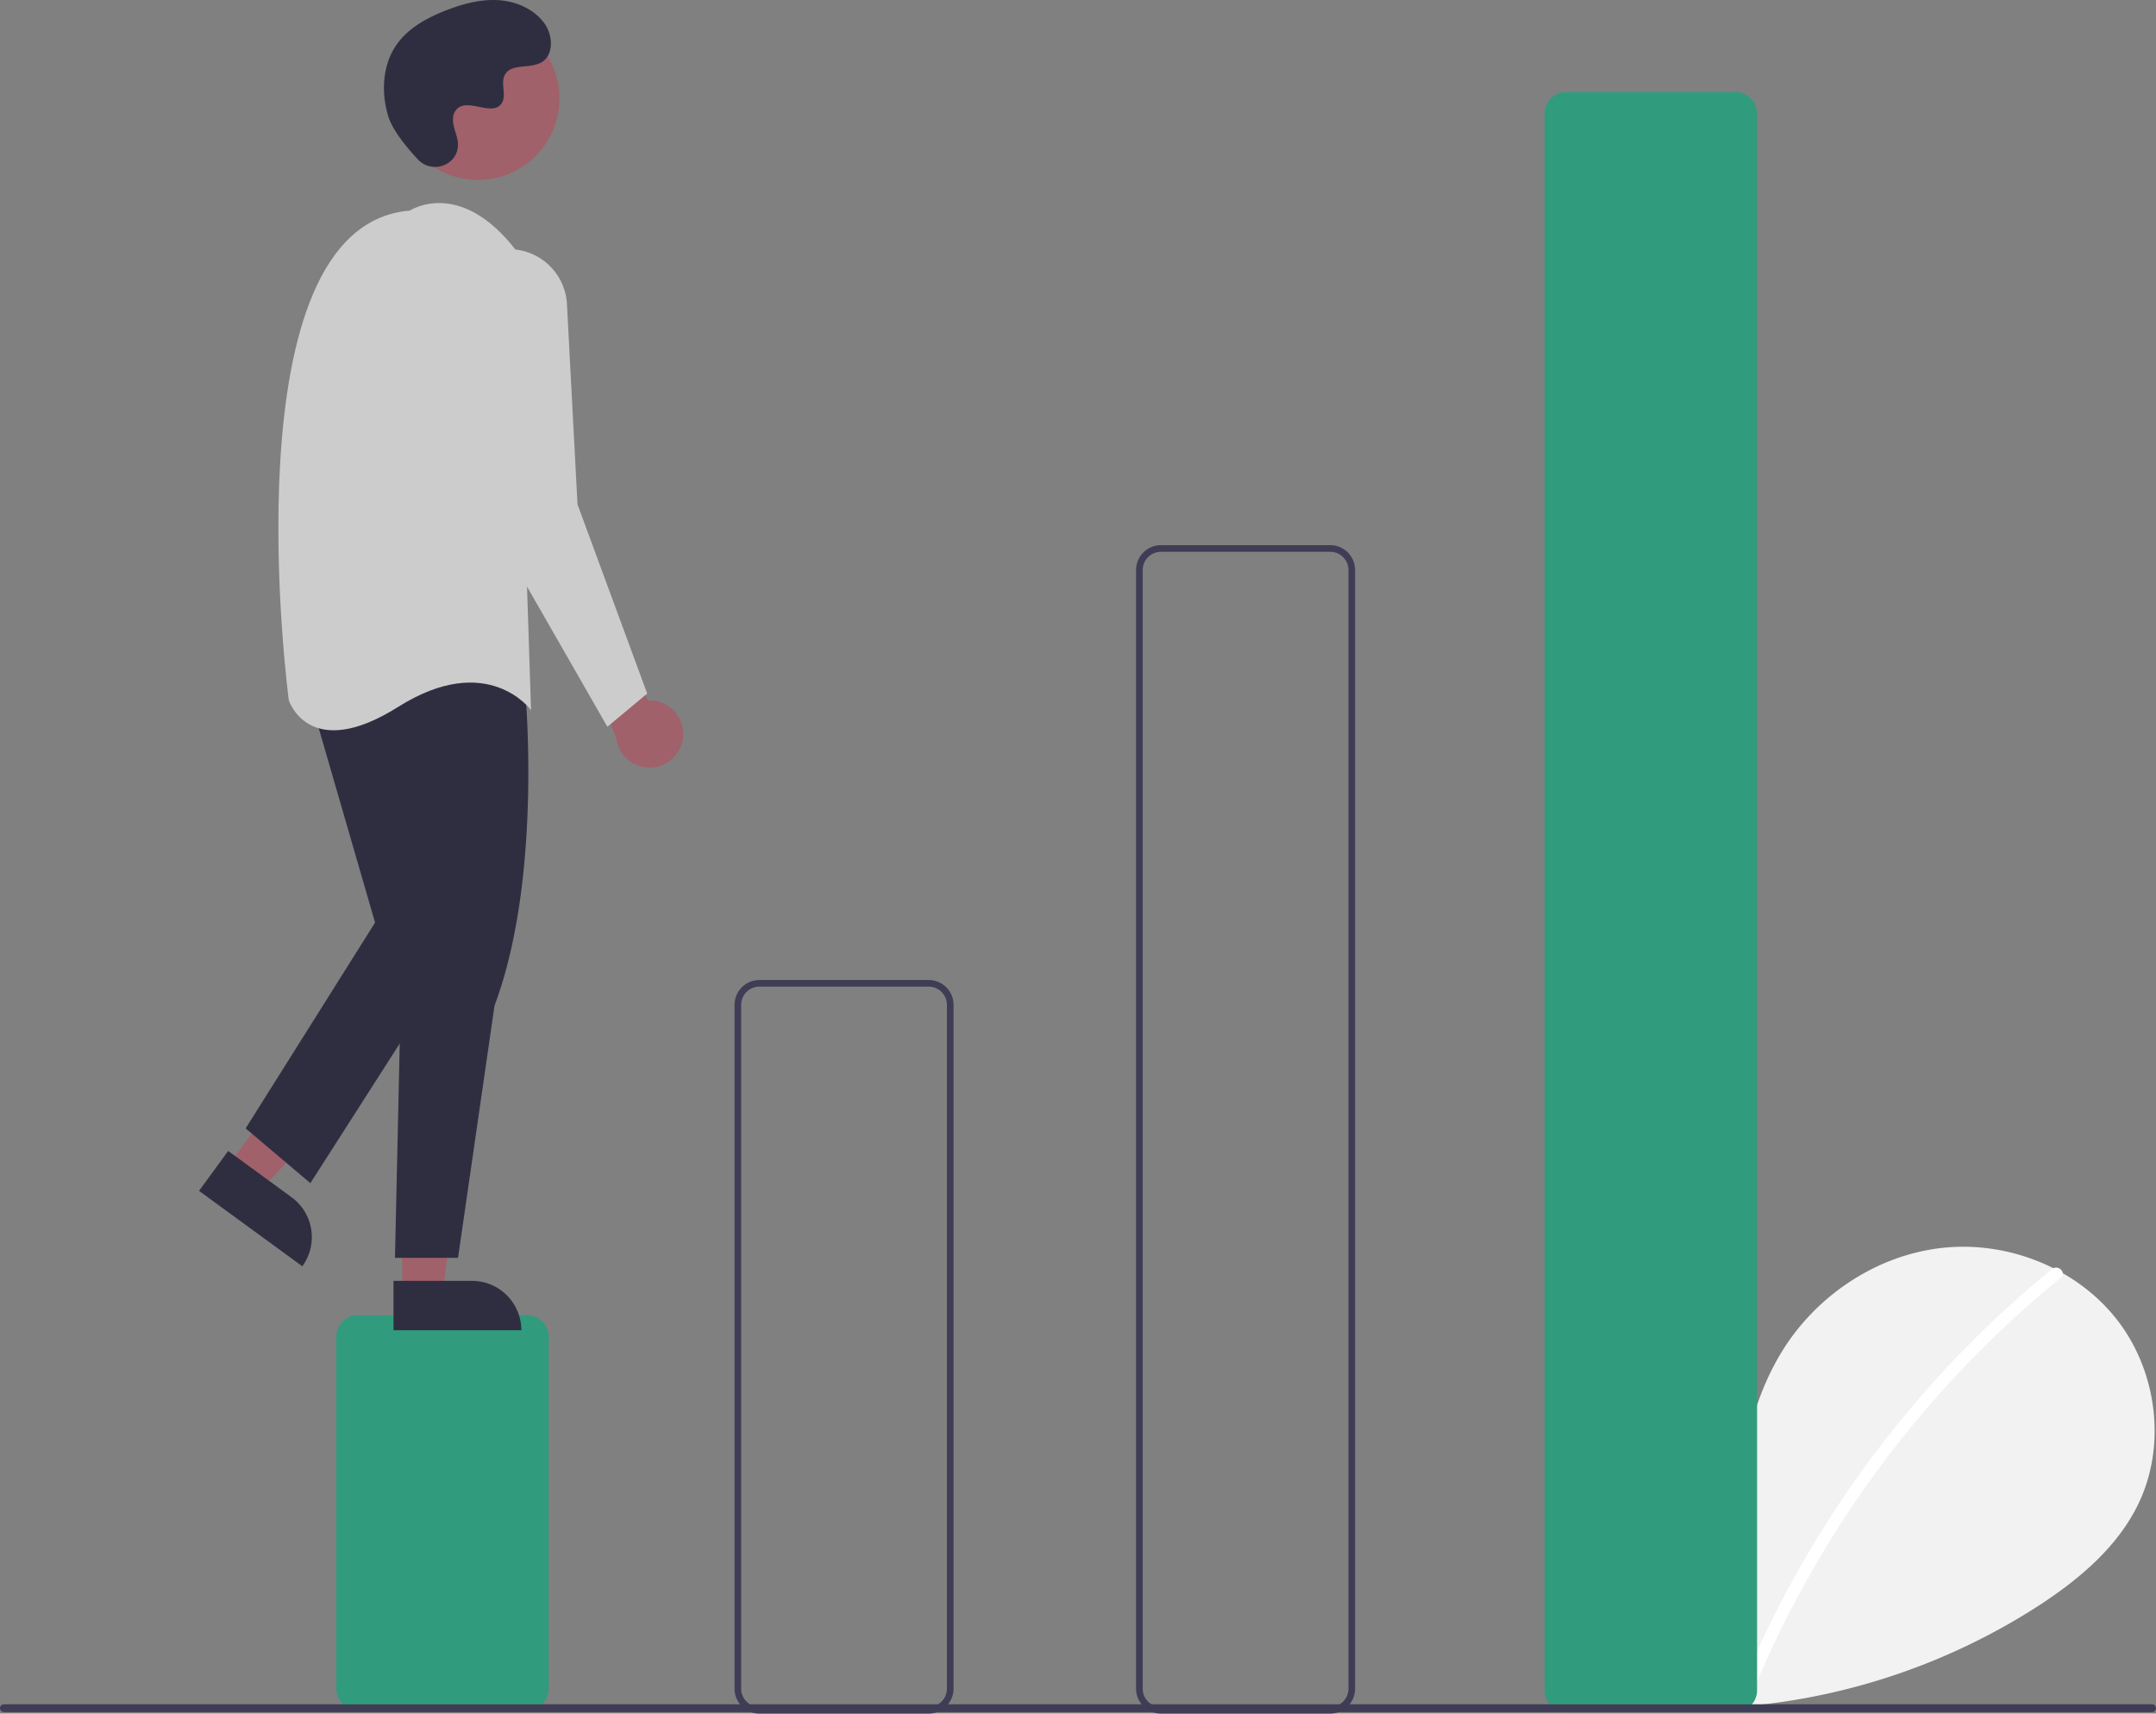 <svg xmlns="http://www.w3.org/2000/svg" width="649.675" height="516.232" data-name="Layer 1"><rect width="100%" height="100%" fill="#808080" stroke="none"/><path fill="#f2f2f2" d="M484.634 510.03c-8.993-7.598-14.455-19.602-13.023-31.287s10.305-22.429 21.814-24.91 24.627 4.388 28.123 15.63c1.923-21.675 4.14-44.257 15.664-62.715 10.434-16.713 28.506-28.672 48.093-30.812s40.208 5.941 52.423 21.4 15.207 37.935 6.651 55.683c-6.302 13.075-17.913 22.805-30.079 30.721a194.13 194.13 0 0 1-132.772 29.047"/><path fill="#fff" d="M618.36 382.325a317.624 317.624 0 0 0-44.264 43.954 318.55 318.55 0 0 0-49.856 83.314c-.898 2.2 2.675 3.158 3.562.983a316.758 316.758 0 0 1 93.17-125.638c1.844-1.502-.783-4.102-2.612-2.613z"/><path fill="#309c7d" d="M158.838 515.232h-51a6.507 6.507 0 0 1-6.5-6.5v-106a6.507 6.507 0 0 1 6.5-6.5h51a6.507 6.507 0 0 1 6.5 6.5v106a6.507 6.507 0 0 1-6.5 6.5z"/><path fill="#3f3d56" d="M279.838 516.232h-51a7.508 7.508 0 0 1-7.5-7.5v-206a7.508 7.508 0 0 1 7.5-7.5h51a7.508 7.508 0 0 1 7.5 7.5v206a7.508 7.508 0 0 1-7.5 7.5zm-51-219a5.506 5.506 0 0 0-5.5 5.5v206a5.506 5.506 0 0 0 5.5 5.5h51a5.506 5.506 0 0 0 5.5-5.5v-206a5.506 5.506 0 0 0-5.5-5.5zm172 219h-51a7.508 7.508 0 0 1-7.5-7.5v-337a7.508 7.508 0 0 1 7.5-7.5h51a7.508 7.508 0 0 1 7.5 7.5v337a7.508 7.508 0 0 1-7.5 7.5zm-51-350a5.506 5.506 0 0 0-5.5 5.5v337a5.506 5.506 0 0 0 5.5 5.5h51a5.506 5.506 0 0 0 5.5-5.5v-337a5.506 5.506 0 0 0-5.5-5.5z"/><path fill="#309c7d" d="M522.967 515.732h-51a6.508 6.508 0 0 1-6.5-6.5v-475a6.508 6.508 0 0 1 6.5-6.5h51a6.508 6.508 0 0 1 6.5 6.5v475a6.508 6.508 0 0 1-6.5 6.5z"/><path fill="#a0616a" d="M205.78 222.358a10.056 10.056 0 0 0-10.482-11.308l-17.777-32.61-4 14 12.179 29.886a10.11 10.11 0 0 0 20.08.032zM68.816 351.113l9.901 7.229 32.595-34.753-14.614-10.669-27.882 38.193z"/><path fill="#2f2e41" d="m91.101 381.478-31.12-22.72 8.778-12.023 19.096 13.941a14.887 14.887 0 0 1 3.246 20.802z"/><path fill="#a0616a" d="m121.201 389.377 12.26-.001 5.832-47.288-18.094.001.002 47.288z"/><path fill="#2f2e41" d="m157.105 400.76-38.53.001-.001-14.887h23.644a14.887 14.887 0 0 1 14.887 14.885zm.915-195.82s6 58-9 98l-11 76h-19l2-90-7-80s14-36 44-4z"/><path fill="#2f2e41" d="m93.021 208.94 20 69-39 62 19.5 16.5 44.5-69.5-13-85-32 7z"/><circle cx="144.025" cy="29.653" r="24.561" fill="#a0616a"/><path fill="#ccc" d="M123.52 63.44s15-10 32 12l4.5 138.5s-13-18-40-1-33-2-33-2-19-143 36.5-147.5z"/><path fill="#ccc" d="M154.311 75.091a17.506 17.506 0 0 1 16.537 16.56l3.173 60.29 21 57-12 10-39-68-7.985-55.894a17.506 17.506 0 0 1 18.275-19.956z"/><path fill="#2f2e41" d="M125.978 48.076c4.015 4.277 11.472 1.981 11.995-3.862a7.06 7.06 0 0 0-.009-1.363c-.27-2.588-1.765-4.938-1.407-7.67a4.023 4.023 0 0 1 .736-1.884c3.2-4.285 10.71 1.916 13.73-1.962 1.852-2.379-.324-6.123 1.097-8.782 1.875-3.508 7.43-1.777 10.913-3.699 3.876-2.137 3.644-8.084 1.093-11.7-3.112-4.412-8.567-6.766-13.954-7.105s-10.738 1.117-15.767 3.077c-5.715 2.227-11.382 5.305-14.898 10.33-4.277 6.11-4.688 14.326-2.55 21.471 1.302 4.347 5.742 9.657 9.02 13.15z"/><path fill="#3f3d56" d="M648.485 515.807H1.19a1.19 1.19 0 0 1 0-2.381h647.294a1.19 1.19 0 0 1 0 2.381z"/></svg>